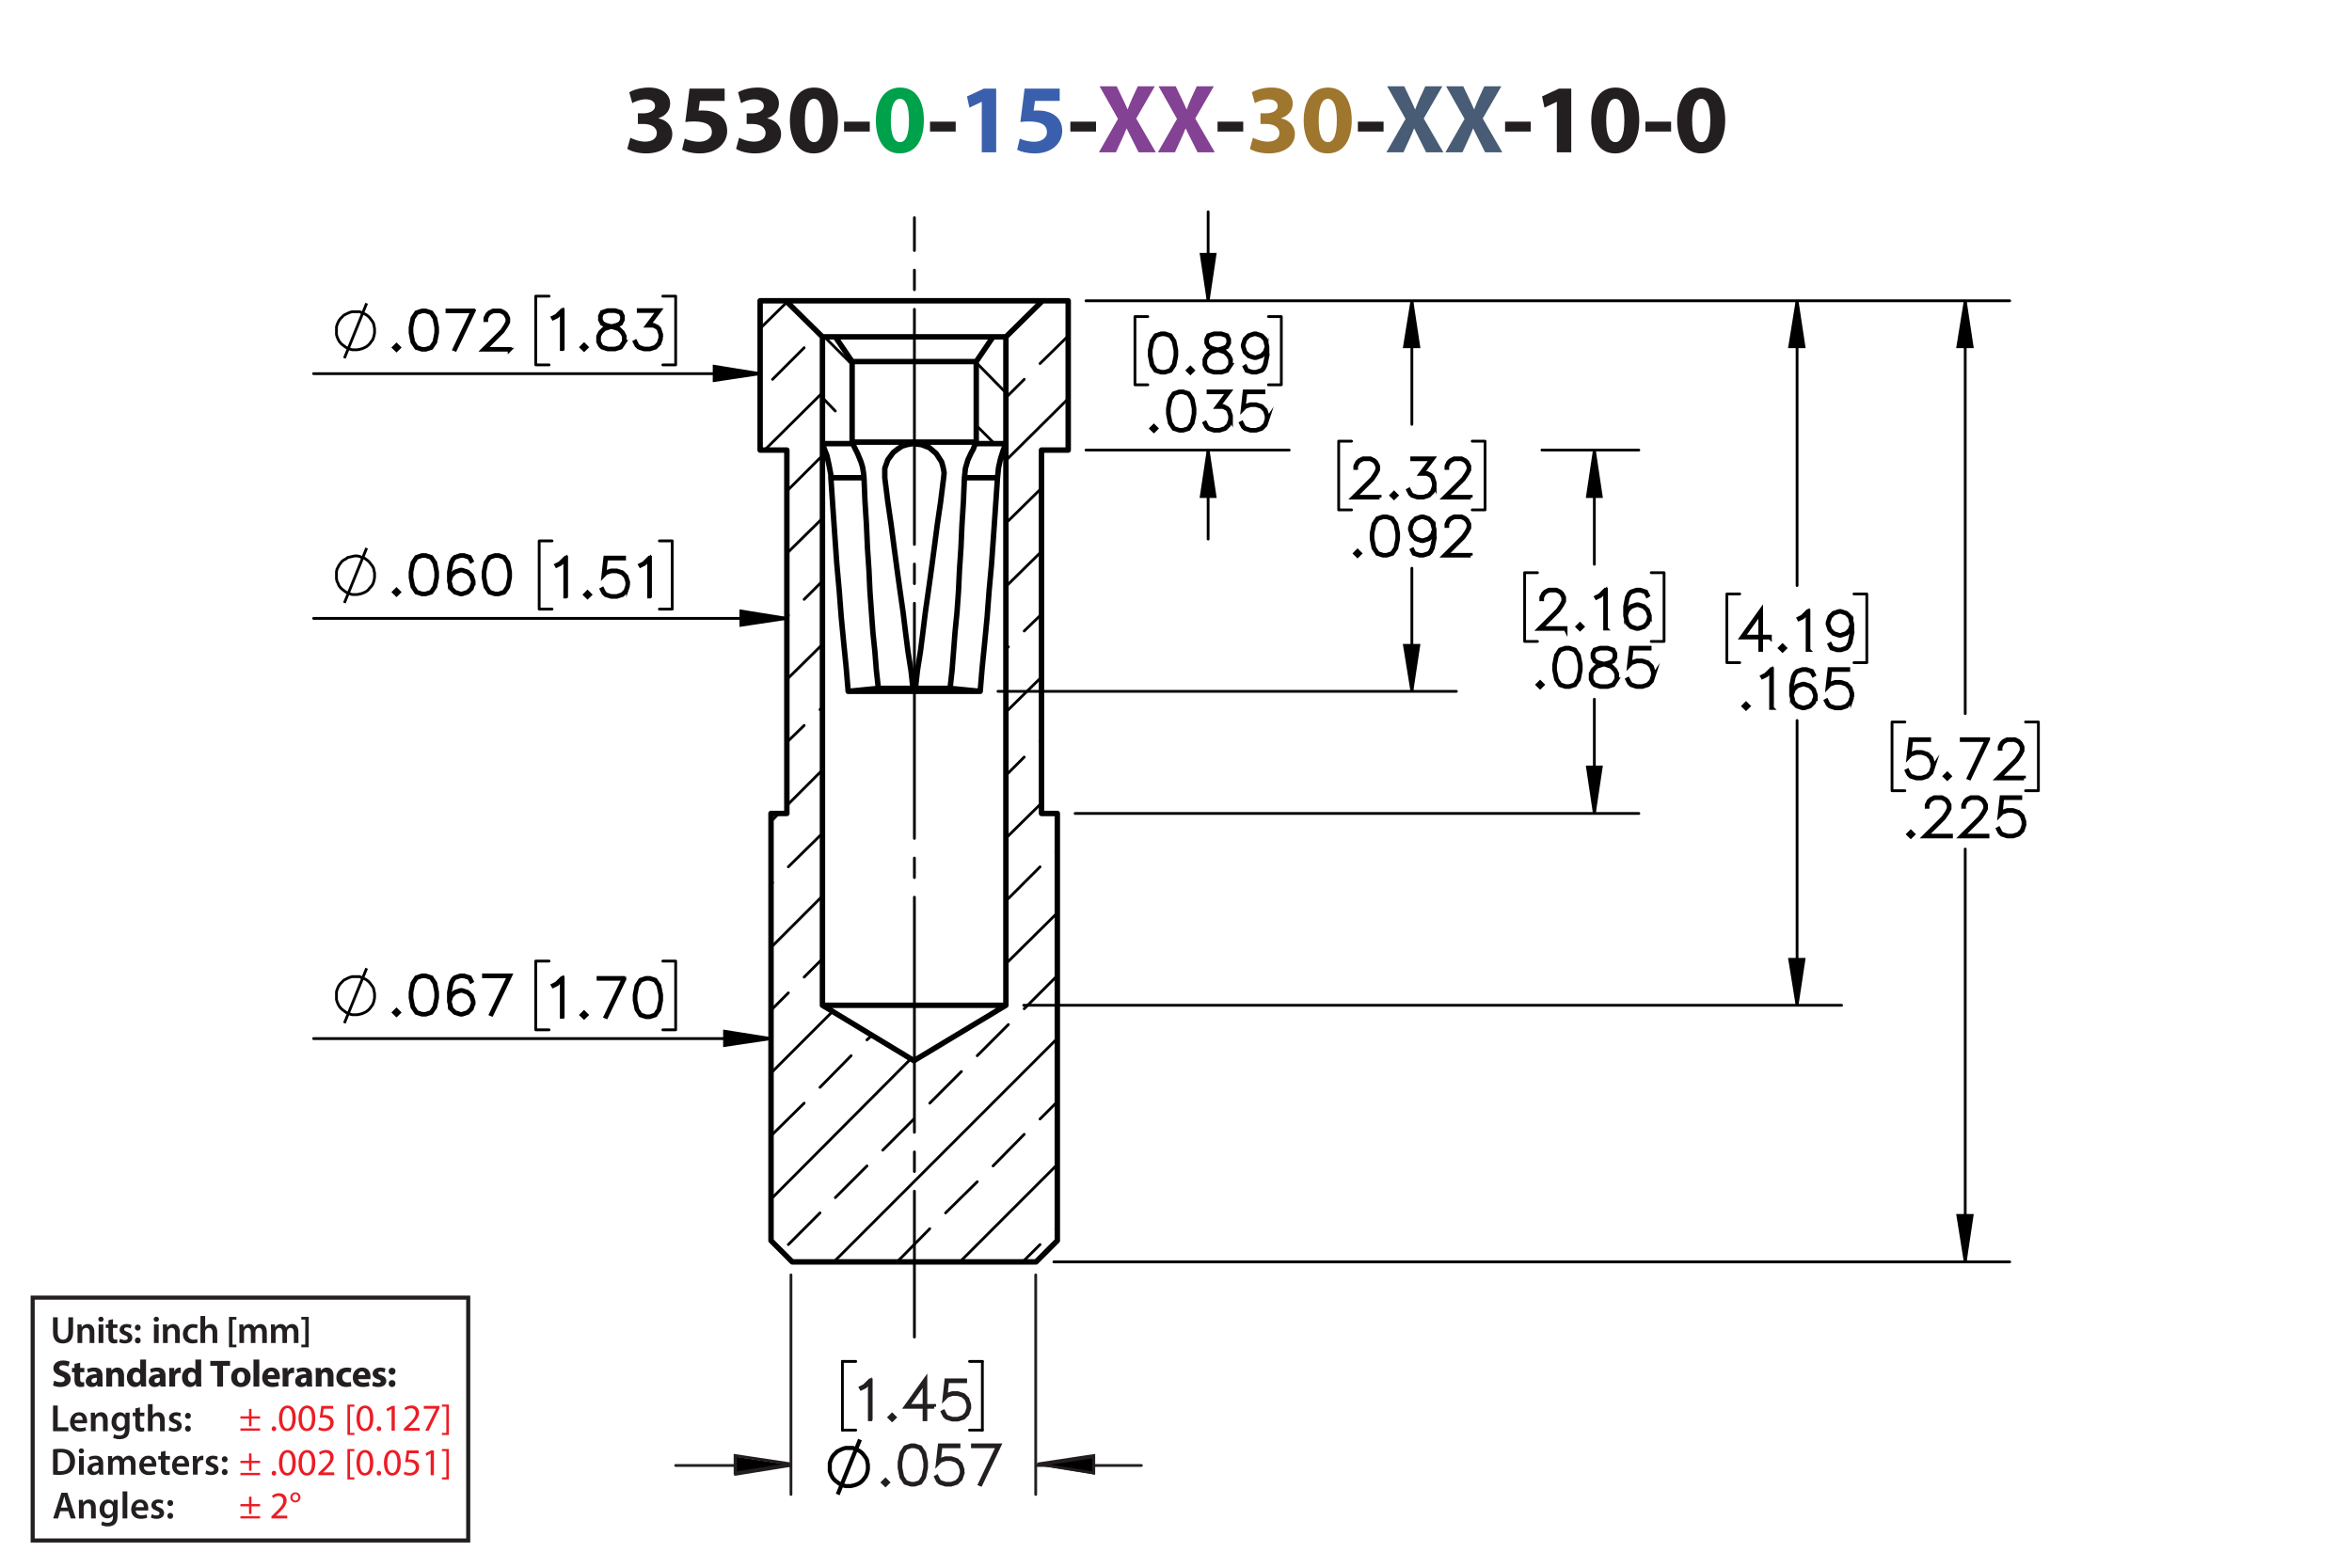 <?xml version="1.0" encoding="UTF-8"?><svg id="Layer_1" xmlns="http://www.w3.org/2000/svg" viewBox="0 0 432 288"><defs><style>.cls-1,.cls-2,.cls-3,.cls-4,.cls-5,.cls-6{stroke-miterlimit:10;}.cls-1,.cls-2,.cls-4,.cls-7,.cls-8{stroke:#231f20;}.cls-1,.cls-5{stroke-width:.7px;}.cls-9{fill:#834293;}.cls-10{fill:#9e762d;}.cls-2,.cls-4,.cls-7{stroke-width:.51px;}.cls-3,.cls-11,.cls-4,.cls-12,.cls-6,.cls-7,.cls-13,.cls-8{fill:none;}.cls-3,.cls-11,.cls-5,.cls-12,.cls-6,.cls-13{stroke:#000;}.cls-3,.cls-8{stroke-width:.75px;}.cls-11,.cls-12,.cls-7,.cls-13{stroke-linecap:round;stroke-linejoin:round;}.cls-12{stroke-dasharray:0 0 0 0 43.2 3.6 3.6 3.6;stroke-dashoffset:16.394px;}.cls-12,.cls-6,.cls-13{stroke-width:.51px;}.cls-14{fill:#485c75;}.cls-15{fill:#00a14b;}.cls-16{fill:#ed1c24;}.cls-17{fill:#231f20;}.cls-18{fill:#3a60ad;}</style></defs><path class="cls-17" d="m115.777,25.301c.486.252,1.603.72,2.719.72,1.423,0,2.143-.685,2.143-1.567,0-1.152-1.152-1.674-2.359-1.674h-1.116v-1.962h1.062c.918-.018,2.089-.36,2.089-1.351,0-.702-.576-1.224-1.728-1.224-.955,0-1.962.414-2.449.702l-.558-1.981c.702-.45,2.106-.882,3.619-.882,2.502,0,3.889,1.315,3.889,2.917,0,1.243-.702,2.215-2.143,2.719v.036c1.404.252,2.539,1.315,2.539,2.845,0,2.07-1.819,3.583-4.79,3.583-1.512,0-2.791-.397-3.475-.829l.558-2.052Z"/><path class="cls-17" d="m133.096,18.531h-4.538l-.252,1.8c.252-.036.468-.036.756-.036,1.116,0,2.251.252,3.079.847.882.594,1.422,1.566,1.422,2.935,0,2.179-1.873,4.106-5.023,4.106-1.422,0-2.611-.324-3.259-.666l.486-2.052c.522.252,1.585.576,2.647.576,1.134,0,2.341-.54,2.341-1.783,0-1.206-.955-1.945-3.295-1.945-.648,0-1.099.036-1.585.108l.774-6.14h6.446v2.251Z"/><path class="cls-17" d="m135.757,25.301c.486.252,1.603.72,2.719.72,1.423,0,2.143-.685,2.143-1.567,0-1.152-1.152-1.674-2.359-1.674h-1.116v-1.962h1.062c.918-.018,2.089-.36,2.089-1.351,0-.702-.576-1.224-1.728-1.224-.955,0-1.962.414-2.449.702l-.558-1.981c.702-.45,2.106-.882,3.619-.882,2.502,0,3.889,1.315,3.889,2.917,0,1.243-.702,2.215-2.143,2.719v.036c1.404.252,2.539,1.315,2.539,2.845,0,2.07-1.819,3.583-4.79,3.583-1.512,0-2.791-.397-3.475-.829l.558-2.052Z"/><path class="cls-17" d="m153.904,22.078c0,3.619-1.458,6.104-4.447,6.104-3.025,0-4.357-2.719-4.375-6.032,0-3.385,1.44-6.067,4.465-6.067,3.133,0,4.357,2.791,4.357,5.996Zm-6.068.072c-.018,2.683.63,3.961,1.692,3.961s1.639-1.333,1.639-3.997c0-2.593-.558-3.961-1.657-3.961-1.008,0-1.692,1.278-1.674,3.997Z"/><path class="cls-17" d="m159.752,22.348v1.818h-4.717v-1.818h4.717Z"/><path class="cls-15" d="m169.69,22.078c0,3.619-1.458,6.104-4.447,6.104-3.025,0-4.357-2.719-4.375-6.032,0-3.385,1.44-6.067,4.465-6.067,3.133,0,4.357,2.791,4.357,5.996Zm-6.068.072c-.018,2.683.63,3.961,1.692,3.961s1.639-1.333,1.639-3.997c0-2.593-.558-3.961-1.657-3.961-1.008,0-1.692,1.278-1.674,3.997Z"/><path class="cls-17" d="m175.538,22.348v1.818h-4.718v-1.818h4.718Z"/><path class="cls-18" d="m180.325,18.711h-.036l-2.233,1.062-.45-2.053,3.097-1.44h2.269v11.704h-2.647v-9.273Z"/><path class="cls-18" d="m194.637,18.531h-4.538l-.252,1.8c.252-.036.468-.036.756-.036,1.116,0,2.251.252,3.079.847.882.594,1.422,1.566,1.422,2.935,0,2.179-1.873,4.106-5.023,4.106-1.422,0-2.611-.324-3.259-.666l.486-2.052c.522.252,1.585.576,2.647.576,1.134,0,2.341-.54,2.341-1.783,0-1.206-.955-1.945-3.295-1.945-.648,0-1.099.036-1.585.108l.774-6.14h6.446v2.251Z"/><path class="cls-17" d="m201.314,22.348v1.818h-4.718v-1.818h4.718Z"/><path class="cls-9" d="m209.126,27.984l-1.098-2.197c-.45-.846-.738-1.476-1.081-2.179h-.036c-.252.703-.558,1.333-.936,2.179l-1.008,2.197h-3.133l3.511-6.14-3.385-5.996h3.151l1.062,2.215c.36.738.63,1.333.918,2.017h.036c.288-.774.522-1.315.829-2.017l1.026-2.215h3.133l-3.421,5.924,3.601,6.212h-3.169Z"/><path class="cls-9" d="m219.962,27.984l-1.098-2.197c-.45-.846-.738-1.476-1.081-2.179h-.035c-.253.703-.559,1.333-.937,2.179l-1.008,2.197h-3.133l3.511-6.14-3.385-5.996h3.151l1.063,2.215c.359.738.63,1.333.918,2.017h.036c.288-.774.522-1.315.828-2.017l1.026-2.215h3.133l-3.421,5.924,3.601,6.212h-3.169Z"/><path class="cls-17" d="m228.35,22.348v1.818h-4.718v-1.818h4.718Z"/><path class="cls-10" d="m230.13,25.301c.486.252,1.603.72,2.719.72,1.423,0,2.144-.685,2.144-1.567,0-1.152-1.152-1.674-2.359-1.674h-1.116v-1.962h1.062c.918-.018,2.089-.36,2.089-1.351,0-.702-.576-1.224-1.728-1.224-.955,0-1.963.414-2.449.702l-.558-1.981c.702-.45,2.106-.882,3.619-.882,2.502,0,3.889,1.315,3.889,2.917,0,1.243-.702,2.215-2.143,2.719v.036c1.404.252,2.539,1.315,2.539,2.845,0,2.07-1.819,3.583-4.79,3.583-1.512,0-2.791-.397-3.475-.829l.558-2.052Z"/><path class="cls-10" d="m248.276,22.078c0,3.619-1.458,6.104-4.447,6.104-3.024,0-4.357-2.719-4.375-6.032,0-3.385,1.44-6.067,4.465-6.067,3.133,0,4.357,2.791,4.357,5.996Zm-6.067.072c-.019,2.683.63,3.961,1.692,3.961s1.639-1.333,1.639-3.997c0-2.593-.559-3.961-1.657-3.961-1.008,0-1.692,1.278-1.674,3.997Z"/><path class="cls-17" d="m254.125,22.348v1.818h-4.717v-1.818h4.717Z"/><path class="cls-14" d="m261.938,27.984l-1.098-2.197c-.45-.846-.738-1.476-1.081-2.179h-.035c-.253.703-.559,1.333-.936,2.179l-1.009,2.197h-3.133l3.512-6.14-3.386-5.996h3.151l1.062,2.215c.359.738.63,1.333.918,2.017h.036c.288-.774.522-1.315.828-2.017l1.026-2.215h3.133l-3.421,5.924,3.601,6.212h-3.169Z"/><path class="cls-14" d="m272.773,27.984l-1.098-2.197c-.45-.846-.738-1.476-1.081-2.179h-.035c-.253.703-.559,1.333-.936,2.179l-1.009,2.197h-3.133l3.512-6.14-3.386-5.996h3.151l1.062,2.215c.359.738.63,1.333.918,2.017h.036c.288-.774.522-1.315.828-2.017l1.026-2.215h3.133l-3.421,5.924,3.601,6.212h-3.169Z"/><path class="cls-17" d="m281.161,22.348v1.818h-4.718v-1.818h4.718Z"/><path class="cls-17" d="m285.948,18.711h-.035l-2.233,1.062-.45-2.053,3.098-1.44h2.269v11.704h-2.647v-9.273Z"/><path class="cls-17" d="m301.088,22.078c0,3.619-1.458,6.104-4.447,6.104-3.024,0-4.357-2.719-4.375-6.032,0-3.385,1.44-6.067,4.465-6.067,3.133,0,4.357,2.791,4.357,5.996Zm-6.067.072c-.019,2.683.63,3.961,1.692,3.961s1.639-1.333,1.639-3.997c0-2.593-.559-3.961-1.657-3.961-1.008,0-1.692,1.278-1.674,3.997Z"/><path class="cls-17" d="m306.937,22.348v1.818h-4.717v-1.818h4.717Z"/><path class="cls-17" d="m316.873,22.078c0,3.619-1.458,6.104-4.447,6.104-3.024,0-4.356-2.719-4.375-6.032,0-3.385,1.44-6.067,4.465-6.067,3.134,0,4.357,2.791,4.357,5.996Zm-6.067.072c-.019,2.683.63,3.961,1.692,3.961s1.639-1.333,1.639-3.997c0-2.593-.559-3.961-1.656-3.961-1.009,0-1.693,1.278-1.675,3.997Z"/><path class="cls-5" d="m103.347,64.122h-.155v-6.88l-.884.896-.686.333-.075-.131.663-.338,1.03-1.018h.108v7.138Z"/><path class="cls-5" d="m107.724,63.784l-.442.432-.442-.432.442-.44.442.44Zm-.211,0l-.231-.23-.231.23.231.23.231-.23Z"/><path class="cls-5" d="m114.738,62.794l-.701,1.055-1.048.337h-1.368l-1.039-.337-.367-.356-.348-.699v-1.046l.348-.704.7-.69,1.072-.356-.724-.173-.705-.356-.352-.709v-.713l.352-.717,1.062-.347h1.368l1.058.347.357.717v.713l-.357.709-.706.356-.719.173.038.009,1.03.347.705.69.343.704v1.046Zm-.15-.038v-.971l-.329-.643-.644-.657-.992-.324-.319-.089-.315.089-.992.324-.649.657-.324.643v.971l.324.643.31.319.982.324h1.326l.973-.324.649-.961Zm-.338-4.034v-.638l-.32-.624-.964-.324h-1.326l-.964.324-.319.624v.638l.319.633.644.315.983.253.982-.253.644-.315.32-.633Z"/><path class="cls-5" d="m121.442,62.114l-.343,1.037-.705.699-1.039.337h-1.029l-1.039-.337-.367-.356-.338-.68.136-.075.334.662.31.319.982.324h.992l.982-.324.644-.647.329-.98v-.652l-.329-.981-.32-.305-.644-.328h-1.147l2.022-2.688h-3.549v-.155h3.859l-2.022,2.688h.875l.705.347.357.366.343,1.036v.694Z"/><path class="cls-6" d="m63.257,65.804l4.087-10.082m1.453,4.995v-.363l-.091-.454-.091-.454-.182-.363-.273-.363-.273-.363-.273-.273-.363-.273-.363-.182-.454-.182-.363-.182h-1.362l-.363.091-.454.182-.363.182-.363.182-.363.363-.273.273-.273.363-.182.363-.182.454-.091.363v1.362l.091.363.182.454.182.363.273.363.273.273.363.273.363.273.363.182.454.182.363.091h.908l.454-.091.363-.091.454-.182.363-.182.363-.273.273-.273.273-.363.273-.363.182-.454.091-.363.091-.454v-.454"/><path class="cls-5" d="m73.27,63.843l-.442.432-.442-.432.442-.44.442.44Zm-.211,0l-.231-.23-.23.23.23.23.231-.23Z"/><path class="cls-5" d="m80.283,61.166l-.334,1.698-.705,1.046-1.048.337h-.696l-1.048-.337-.7-1.046-.338-1.698v-1.032l.338-1.698.7-1.046,1.048-.347h.696l1.048.347.705,1.046.334,1.698v1.032Zm-.15-.023v-.985l-.338-1.665-.644-.971-.973-.324h-.653l-.973.324-.649.971-.334,1.665v.985l.334,1.665.649.971.973.324h.653l.973-.324.644-.971.338-1.665Z"/><path class="cls-5" d="m87.038,57.043l-3.431,7.157-.132-.051,3.309-6.951h-4.592v-.155h4.846Z"/><path class="cls-5" d="m93.613,64.247h-4.898l3.492-3.475.663-.999.329-.657v-.633l-.329-.643-.315-.319-.649-.324h-1.307l-.644.324-.32.319-.329.643v.319h-.15v-.356l.343-.704.357-.352.705-.347h1.387l.7.347.357.352.348.704v.713l-.348.69-.682,1.018-3.248,3.236h4.536v.145Z"/><path class="cls-5" d="m103.981,109.582h-.155v-6.88l-.884.896-.686.333-.075-.131.663-.338,1.03-1.018h.108v7.138Z"/><path class="cls-5" d="m108.359,109.245l-.442.432-.442-.432.442-.44.442.44Zm-.212,0l-.23-.23-.231.23.231.23.23-.23Z"/><path class="cls-5" d="m115.374,107.575l-.343,1.037-.705.699-1.039.337h-1.03l-1.039-.337-.367-.356-.338-.68.136-.075.334.662.31.319.982.324h.992l.983-.324.644-.647.329-.98v-.652l-.329-.981-.644-.643-.983-.328h-.992l-.982.328-.47.483.362-3.316h3.442v.155h-3.306l-.306,2.734.203-.192,1.039-.342h1.03l1.039.342.705.704.343,1.036v.694Z"/><path class="cls-5" d="m119.385,109.582h-.155v-6.88l-.884.896-.686.333-.075-.131.663-.338,1.03-1.018h.108v7.138Z"/><path class="cls-6" d="m63.257,110.763l4.087-10.082m1.453,4.995v-.454l-.091-.363-.091-.454-.182-.363-.273-.363-.273-.363-.273-.273-.363-.273-.363-.273-.454-.091-.363-.182-.454-.091h-.454l-.454.091-.363.091-.454.091-.363.273-.363.182-.363.273-.273.363-.273.363-.182.363-.182.363-.091.454v1.272l.091.454.182.363.182.454.273.363.273.273.363.273.363.273.363.182.454.182.363.091h.908l.454-.091.363-.091.454-.182.363-.182.363-.273.273-.363.273-.273.273-.363.182-.454.091-.363.091-.454v-.454"/><path class="cls-5" d="m73.27,108.78l-.442.432-.442-.432.442-.44.442.44Zm-.211,0l-.231-.23-.23.23.23.23.231-.23Z"/><path class="cls-5" d="m80.283,106.102l-.334,1.698-.705,1.046-1.048.337h-.696l-1.048-.337-.7-1.046-.338-1.698v-1.032l.338-1.698.7-1.046,1.048-.347h.696l1.048.347.705,1.046.334,1.698v1.032Zm-.15-.023v-.985l-.338-1.665-.644-.971-.973-.324h-.653l-.973.324-.649.971-.334,1.665v.985l.334,1.665.649.971.973.324h.653l.973-.324.644-.971.338-1.665Z"/><path class="cls-5" d="m86.986,107.11l-.343,1.037-.705.699-1.039.337h-.357l-1.039-.337-.705-.699-.343-1.375v-1.702l.334-1.698.348-.694.367-.352,1.039-.347h.696l1.058.347.348.699-.136.08-.329-.647-.963-.324h-.653l-.982.324-.306.319-.329.652-.338,1.665v1.201l.193-.577.705-.704,1.039-.347h.357l1.039.347.705.704.343,1.037v.356Zm-.15-.023v-.315l-.329-.98-.644-.643-.982-.328h-.319l-.982.328-.644.643-.329.971.329,1.304.644.647.982.324h.319l.982-.324.644-.647.329-.98Z"/><path class="cls-5" d="m93.689,106.102l-.334,1.698-.705,1.046-1.048.337h-.696l-1.048-.337-.7-1.046-.338-1.698v-1.032l.338-1.698.7-1.046,1.048-.347h.696l1.048.347.705,1.046.334,1.698v1.032Zm-.15-.023v-.985l-.338-1.665-.644-.971-.973-.324h-.653l-.973.324-.649.971-.334,1.665v.985l.334,1.665.649.971.973.324h.653l.973-.324.644-.971.338-1.665Z"/><path class="cls-5" d="m103.343,186.795h-.155v-6.88l-.884.895-.686.333-.075-.132.663-.337,1.03-1.019h.108v7.139Z"/><path class="cls-5" d="m107.72,186.457l-.442.432-.442-.432.442-.44.442.44Zm-.211,0l-.231-.23-.231.23.231.231.231-.231Z"/><path class="cls-5" d="m114.786,179.656l-3.432,7.157-.131-.052,3.31-6.95h-4.593v-.155h4.847Z"/><path class="cls-5" d="m121.438,183.779l-.334,1.697-.705,1.046-1.048.338h-.696l-1.048-.338-.7-1.046-.339-1.697v-1.032l.339-1.697.7-1.046,1.048-.348h.696l1.048.348.705,1.046.334,1.697v1.032Zm-.15-.023v-.985l-.338-1.665-.644-.971-.973-.323h-.654l-.973.323-.648.971-.334,1.665v.985l.334,1.665.648.971.973.323h.654l.973-.323.644-.971.338-1.665Z"/><path class="cls-6" d="m63.257,187.96l4.087-10.082m1.453,4.995v-.363l-.091-.454-.091-.454-.182-.363-.273-.363-.273-.363-.273-.273-.363-.273-.363-.182-.454-.182-.363-.182h-1.362l-.363.091-.454.182-.363.182-.363.182-.363.363-.273.273-.273.363-.182.363-.182.454-.091.363v1.362l.091.363.182.454.182.363.273.363.273.273.363.273.363.273.363.182.454.182.363.091h.908l.454-.091.363-.091.454-.182.363-.182.363-.273.273-.273.273-.363.273-.363.182-.454.091-.363.091-.454v-.454"/><path class="cls-5" d="m73.27,185.998l-.442.432-.442-.432.442-.44.442.44Zm-.211,0l-.231-.23-.23.23.23.231.231-.231Z"/><path class="cls-5" d="m80.283,183.32l-.334,1.697-.705,1.046-1.048.338h-.696l-1.048-.338-.7-1.046-.338-1.697v-1.032l.338-1.697.7-1.046,1.048-.348h.696l1.048.348.705,1.046.334,1.697v1.032Zm-.15-.023v-.985l-.338-1.665-.644-.971-.973-.323h-.653l-.973.323-.649.971-.334,1.665v.985l.334,1.665.649.971.973.323h.653l.973-.323.644-.971.338-1.665Z"/><path class="cls-5" d="m86.986,184.328l-.343,1.037-.705.698-1.039.338h-.357l-1.039-.338-.705-.698-.343-1.374v-1.703l.334-1.697.348-.694.367-.352,1.039-.348h.696l1.058.348.348.698-.136.08-.329-.647-.963-.323h-.653l-.982.323-.306.319-.329.651-.338,1.665v1.201l.193-.577.705-.703,1.039-.348h.357l1.039.348.705.703.343,1.036v.356Zm-.15-.023v-.314l-.329-.981-.644-.643-.982-.328h-.319l-.982.328-.644.643-.329.971.329,1.304.644.647.982.323h.319l.982-.323.644-.647.329-.981Z"/><path class="cls-5" d="m93.74,179.197l-3.431,7.157-.132-.052,3.309-6.95h-4.592v-.155h4.846Z"/><path class="cls-5" d="m216.054,65.371l-.334,1.698-.705,1.046-1.048.337h-.696l-1.048-.337-.7-1.046-.338-1.698v-1.032l.338-1.698.7-1.046,1.048-.347h.696l1.048.347.705,1.046.334,1.698v1.032Zm-.15-.023v-.985l-.338-1.665-.644-.971-.973-.324h-.653l-.973.324-.649.971-.334,1.665v.985l.334,1.665.649.971.973.324h.653l.973-.324.644-.971.338-1.665Z"/><path class="cls-5" d="m219.08,68.048l-.441.432-.441-.432.441-.44.441.44Zm-.211,0l-.231-.23-.231.23.231.23.231-.23Z"/><path class="cls-5" d="m226.094,67.059l-.7,1.055-1.049.337h-1.367l-1.039-.337-.366-.356-.348-.699v-1.046l.348-.704.7-.69,1.071-.356-.724-.173-.705-.356-.352-.709v-.713l.352-.717,1.062-.347h1.367l1.058.347.357.717v.713l-.357.709-.705.356-.719.173.037.009,1.03.347.705.69.343.704v1.046Zm-.15-.038v-.971l-.329-.643-.644-.657-.992-.324-.319-.089-.315.089-.991.324-.649.657-.324.643v.971l.324.643.31.319.982.324h1.325l.974-.324.648-.961Zm-.339-4.034v-.638l-.319-.624-.964-.324h-1.325l-.964.324-.319.624v.638l.319.633.644.315.982.253.982-.253.644-.315.319-.633Z"/><path class="cls-5" d="m232.796,65.371l-.334,1.698-.348.69-.366.356-1.039.337h-.695l-1.058-.337-.349-.699.137-.08.329.647.964.324h.653l.982-.324.305-.319.329-.652.339-1.665v-1.201l-.192.577-.705.704-1.039.347h-.357l-1.039-.347-.705-.704-.343-1.036v-.356l.343-1.037.705-.699,1.039-.347h.357l1.039.347.705.699.343,1.374v1.703Zm-.15-1.693l-.329-1.304-.644-.647-.982-.324h-.32l-.982.324-.644.647-.329.976v.319l.329.981.644.643.982.328h.32l.982-.328.644-.643.329-.971Z"/><path class="cls-5" d="m212.378,78.712l-.442.432-.442-.432.442-.44.442.44Zm-.211,0l-.231-.23-.23.23.23.23.231-.23Z"/><path class="cls-5" d="m219.391,76.035l-.334,1.698-.705,1.046-1.048.337h-.696l-1.048-.337-.7-1.046-.338-1.698v-1.032l.338-1.698.7-1.046,1.048-.347h.696l1.048.347.705,1.046.334,1.698v1.032Zm-.15-.023v-.985l-.339-1.665-.644-.971-.973-.324h-.654l-.973.324-.649.971-.334,1.665v.985l.334,1.665.649.971.973.324h.654l.973-.324.644-.971.339-1.665Z"/><path class="cls-5" d="m226.094,77.043l-.343,1.037-.705.699-1.039.337h-1.029l-1.039-.337-.366-.356-.339-.68.137-.075.333.662.31.319.982.324h.992l.982-.324.644-.647.329-.98v-.652l-.329-.981-.319-.305-.644-.328h-1.147l2.021-2.688h-3.548v-.155h3.858l-2.021,2.688h.874l.705.347.357.366.343,1.036v.694Z"/><path class="cls-5" d="m232.796,77.043l-.343,1.037-.705.699-1.039.337h-1.029l-1.039-.337-.366-.356-.339-.68.137-.075.333.662.31.319.982.324h.992l.982-.324.644-.647.329-.98v-.652l-.329-.981-.644-.643-.982-.328h-.992l-.982.328-.47.483.361-3.316h3.441v.155h-3.305l-.306,2.734.202-.192,1.039-.342h1.029l1.039.342.705.704.343,1.036v.694Z"/><path class="cls-5" d="m253.389,91.412h-4.897l3.492-3.475.662-.999.329-.657v-.633l-.329-.643-.315-.319-.648-.324h-1.307l-.644.324-.319.319-.329.643v.319h-.15v-.356l.343-.704.357-.352.705-.347h1.387l.7.347.357.352.348.704v.713l-.348.69-.682,1.018-3.248,3.236h4.536v.145Z"/><path class="cls-5" d="m256.49,91.009l-.441.432-.442-.432.442-.44.441.44Zm-.212,0l-.23-.23-.231.23.231.23.23-.23Z"/><path class="cls-5" d="m263.504,89.339l-.343,1.037-.705.699-1.039.337h-1.029l-1.039-.337-.366-.356-.339-.68.137-.075.333.662.31.319.982.324h.992l.982-.324.644-.647.329-.98v-.652l-.329-.981-.319-.305-.644-.328h-1.147l2.021-2.688h-3.548v-.155h3.858l-2.021,2.688h.874l.705.347.357.366.343,1.036v.694Z"/><path class="cls-5" d="m270.131,91.412h-4.897l3.492-3.475.662-.999.329-.657v-.633l-.329-.643-.315-.319-.648-.324h-1.307l-.644.324-.319.319-.329.643v.319h-.15v-.356l.343-.704.357-.352.705-.347h1.387l.7.347.357.352.348.704v.713l-.348.69-.682,1.018-3.248,3.236h4.536v.145Z"/><path class="cls-5" d="m249.788,101.672l-.441.432-.442-.432.442-.44.441.44Zm-.212,0l-.23-.23-.231.23.231.23.23-.23Z"/><path class="cls-5" d="m256.801,98.994l-.334,1.698-.705,1.046-1.048.337h-.695l-1.049-.337-.7-1.046-.338-1.698v-1.032l.338-1.698.7-1.046,1.049-.347h.695l1.048.347.705,1.046.334,1.698v1.032Zm-.15-.023v-.985l-.339-1.665-.644-.971-.973-.324h-.653l-.974.324-.648.971-.334,1.665v.985l.334,1.665.648.971.974.324h.653l.973-.324.644-.971.339-1.665Z"/><path class="cls-5" d="m263.504,98.994l-.334,1.698-.348.69-.366.356-1.039.337h-.695l-1.058-.337-.349-.699.137-.08.329.647.964.324h.653l.982-.324.305-.319.329-.652.339-1.665v-1.201l-.192.577-.705.704-1.039.347h-.357l-1.039-.347-.705-.704-.343-1.036v-.356l.343-1.037.705-.699,1.039-.347h.357l1.039.347.705.699.343,1.374v1.703Zm-.15-1.693l-.329-1.304-.644-.647-.982-.324h-.32l-.982.324-.644.647-.329.976v.319l.329.981.644.643.982.328h.32l.982-.328.644-.643.329-.971Z"/><path class="cls-5" d="m270.131,102.075h-4.897l3.492-3.475.662-.999.329-.657v-.633l-.329-.643-.315-.319-.648-.324h-1.307l-.644.324-.319.319-.329.643v.319h-.15v-.356l.343-.704.357-.352.705-.347h1.387l.7.347.357.352.348.704v.713l-.348.69-.682,1.018-3.248,3.236h4.536v.145Z"/><path class="cls-5" d="m325.081,117.115h-1.607v2.279h-.155v-2.279h-3.445l3.601-5.023v4.868h1.607v.155Zm-1.763-.155v-4.385l-3.14,4.385h3.14Z"/><path class="cls-5" d="m327.846,119.056l-.441.432-.442-.432.442-.44.441.44Zm-.211,0l-.231-.23-.231.23.231.23.231-.23Z"/><path class="cls-5" d="m332.166,119.394h-.155v-6.88l-.884.896-.686.333-.075-.131.663-.338,1.029-1.018h.108v7.138Z"/><path class="cls-5" d="m340.219,116.378l-.334,1.698-.348.69-.367.356-1.038.337h-.696l-1.058-.337-.348-.699.136-.08.329.647.964.324h.653l.982-.324.306-.319.329-.652.339-1.665v-1.201l-.192.577-.706.704-1.038.347h-.357l-1.039-.347-.705-.704-.344-1.036v-.356l.344-1.037.705-.699,1.039-.347h.357l1.038.347.706.699.343,1.374v1.703Zm-.15-1.693l-.329-1.304-.644-.647-.982-.324h-.319l-.982.324-.644.647-.329.976v.319l.329.981.644.643.982.328h.319l.982-.328.644-.643.329-.971Z"/><path class="cls-5" d="m321.142,129.719l-.441.432-.442-.432.442-.44.441.44Zm-.211,0l-.231-.23-.231.23.231.23.231-.23Z"/><path class="cls-5" d="m325.463,130.057h-.155v-6.88l-.884.896-.686.333-.075-.131.663-.338,1.029-1.018h.108v7.138Z"/><path class="cls-5" d="m333.516,128.049l-.343,1.037-.706.699-1.038.337h-.357l-1.039-.337-.705-.699-.344-1.375v-1.702l.334-1.698.348-.694.367-.352,1.039-.347h.695l1.058.347.349.699-.137.08-.329-.647-.964-.324h-.653l-.982.324-.306.319-.329.652-.339,1.665v1.201l.193-.577.705-.704,1.039-.347h.357l1.038.347.706.704.343,1.037v.356Zm-.15-.023v-.315l-.329-.98-.644-.643-.982-.328h-.319l-.982.328-.644.643-.329.971.329,1.304.644.647.982.324h.319l.982-.324.644-.647.329-.98Z"/><path class="cls-5" d="m340.219,128.049l-.343,1.037-.706.699-1.038.337h-1.03l-1.039-.337-.366-.356-.339-.68.137-.075.334.662.31.319.983.324h.991l.982-.324.644-.647.329-.98v-.652l-.329-.981-.644-.643-.982-.328h-.991l-.983.328-.47.483.362-3.316h3.441v.155h-3.306l-.306,2.734.202-.192,1.039-.342h1.03l1.038.342.706.704.343,1.036v.694Z"/><path class="cls-5" d="m355.079,140.929l-.343,1.037-.705.699-1.039.337h-1.029l-1.039-.337-.366-.356-.339-.68.137-.075.333.662.31.319.982.324h.992l.982-.324.644-.647.329-.98v-.652l-.329-.981-.644-.643-.982-.328h-.992l-.982.328-.47.483.361-3.316h3.441v.155h-3.305l-.306,2.734.202-.192,1.039-.342h1.029l1.039.342.705.704.343,1.036v.694Z"/><path class="cls-5" d="m358.106,142.598l-.441.432-.442-.432.442-.44.441.44Zm-.212,0l-.23-.23-.231.23.231.23.23-.23Z"/><path class="cls-5" d="m365.171,135.798l-3.432,7.157-.131-.051,3.309-6.951h-4.592v-.155h4.846Z"/><path class="cls-5" d="m371.746,143.001h-4.897l3.492-3.475.662-.999.329-.657v-.633l-.329-.643-.315-.319-.648-.324h-1.307l-.644.324-.319.319-.329.643v.319h-.15v-.356l.343-.704.357-.352.705-.347h1.387l.7.347.357.352.348.704v.713l-.348.69-.682,1.018-3.248,3.236h4.536v.145Z"/><path class="cls-5" d="m351.403,153.261l-.441.432-.442-.432.442-.44.441.44Zm-.212,0l-.23-.23-.231.23.231.231.23-.231Z"/><path class="cls-5" d="m358.341,153.664h-4.897l3.492-3.476.662-.998.329-.657v-.633l-.329-.643-.315-.319-.648-.323h-1.307l-.644.323-.319.319-.329.643v.318h-.15v-.356l.343-.703.357-.352.705-.348h1.387l.7.348.357.352.348.703v.713l-.348.69-.682,1.019-3.248,3.235h4.536v.145Z"/><path class="cls-5" d="m365.044,153.664h-4.897l3.492-3.476.662-.998.329-.657v-.633l-.329-.643-.315-.319-.648-.323h-1.307l-.644.323-.319.319-.329.643v.318h-.15v-.356l.343-.703.357-.352.705-.348h1.387l.7.348.357.352.348.703v.713l-.348.69-.682,1.019-3.248,3.235h4.536v.145Z"/><path class="cls-5" d="m371.821,151.591l-.343,1.037-.705.698-1.039.338h-1.029l-1.039-.338-.366-.356-.339-.68.137-.075.333.661.31.319.982.323h.992l.982-.323.644-.647.329-.981v-.651l-.329-.981-.644-.643-.982-.328h-.992l-.982.328-.47.483.361-3.316h3.441v.155h-3.305l-.306,2.734.202-.192,1.039-.343h1.029l1.039.343.705.703.343,1.037v.693Z"/><path class="cls-5" d="m287.551,115.535h-4.898l3.493-3.475.662-.999.329-.657v-.633l-.329-.643-.315-.319-.649-.324h-1.307l-.644.324-.32.319-.329.643v.319h-.15v-.356l.344-.704.357-.352.705-.347h1.387l.7.347.357.352.348.704v.713l-.348.69-.682,1.018-3.249,3.236h4.537v.145Z"/><path class="cls-5" d="m290.653,115.131l-.441.432-.442-.432.442-.44.441.44Zm-.211,0l-.231-.23-.231.23.231.23.231-.23Z"/><path class="cls-5" d="m294.974,115.469h-.155v-6.88l-.884.896-.686.333-.075-.131.663-.338,1.029-1.018h.108v7.138Z"/><path class="cls-5" d="m303.026,113.462l-.343,1.037-.706.699-1.038.337h-.357l-1.039-.337-.705-.699-.344-1.375v-1.702l.334-1.698.348-.694.367-.352,1.039-.347h.695l1.058.347.349.699-.137.08-.329-.647-.964-.324h-.653l-.982.324-.306.319-.329.652-.339,1.665v1.201l.193-.577.705-.704,1.039-.347h.357l1.038.347.706.704.343,1.037v.356Zm-.15-.023v-.315l-.329-.98-.644-.643-.982-.328h-.319l-.982.328-.644.643-.329.971.329,1.304.644.647.982.324h.319l.982-.324.644-.647.329-.98Z"/><path class="cls-5" d="m283.321,125.793l-.441.432-.442-.432.442-.44.441.44Zm-.212,0l-.23-.23-.231.23.231.23.23-.23Z"/><path class="cls-5" d="m290.334,123.116l-.334,1.698-.705,1.046-1.048.337h-.695l-1.049-.337-.7-1.046-.338-1.698v-1.032l.338-1.698.7-1.046,1.049-.347h.695l1.048.347.705,1.046.334,1.698v1.032Zm-.15-.023v-.985l-.339-1.665-.644-.971-.973-.324h-.653l-.974.324-.648.971-.334,1.665v.985l.334,1.665.648.971.974.324h.653l.973-.324.644-.971.339-1.665Z"/><path class="cls-5" d="m297.037,124.804l-.7,1.055-1.049.337h-1.367l-1.039-.337-.366-.356-.348-.699v-1.046l.348-.704.7-.69,1.071-.356-.724-.173-.705-.356-.352-.709v-.713l.352-.717,1.062-.347h1.367l1.058.347.357.717v.713l-.357.709-.705.356-.719.173.037.009,1.03.347.705.69.343.704v1.046Zm-.15-.038v-.971l-.329-.643-.644-.657-.992-.324-.319-.089-.315.089-.991.324-.649.657-.324.643v.971l.324.643.31.319.982.324h1.325l.974-.324.648-.961Zm-.339-4.034v-.638l-.319-.624-.964-.324h-1.325l-.964.324-.319.624v.638l.319.633.644.315.982.253.982-.253.644-.315.319-.633Z"/><path class="cls-5" d="m303.739,124.124l-.343,1.037-.705.699-1.039.337h-1.029l-1.039-.337-.366-.356-.339-.68.137-.075.333.662.31.319.982.324h.992l.982-.324.644-.647.329-.98v-.652l-.329-.981-.644-.643-.982-.328h-.992l-.982.328-.47.483.361-3.316h3.441v.155h-3.305l-.306,2.734.202-.192,1.039-.342h1.029l1.039.342.705.704.343,1.036v.694Z"/><path class="cls-6" d="m292.839,149.441l-1.272-8.538h2.543l-1.272,8.538m0-66.757l1.272,8.538h-2.543l1.272-8.538m68.119,149.136l-1.362-8.538h2.634l-1.272,8.538m0-176.565l1.272,8.447h-2.634l1.362-8.447m-30.881,129.427l-1.362-8.447h2.634l-1.272,8.447m0-129.427l1.272,8.447h-2.634l1.362-8.447m-70.753,71.752l-1.362-8.447h2.634l-1.272,8.447m0-71.752l1.272,8.447h-2.634l1.362-8.447m-37.42,27.429l1.272,8.538h-2.543l1.272-8.538m0-27.429l-1.272-8.538h2.543l-1.272,8.538"/><path class="cls-6" d="m141.614,190.801l-8.538,1.272v-2.634l8.538,1.362m2.906-77.197l-8.447,1.272v-2.634l8.447,1.362m-4.905-44.959l-8.447,1.272v-2.634l8.447,1.362"/><line class="cls-12" x1="167.952" y1="245.628" x2="167.952" y2="39.987"/><path class="cls-13" d="m292.839,149.441v-20.981m0-45.776v20.981m-95.367,45.776h103.541m4.632-31.607h-2.361m2.361-12.625v12.625m-2.361-12.625h2.361m-25.613,12.625h2.361m-2.361-12.625v12.625m2.361-12.625h-2.361m80.926,126.611v-75.839m0-100.726v75.84m-167.392,100.726h175.566M199.47,55.255h169.662m5.268,90.008h-2.361m2.361-12.625v12.625m-2.361-12.625h2.361m-26.884,12.625h2.361m-2.361-12.625v12.625m2.361-12.625h-2.361m-17.439,52.043v-52.316m0-77.111v52.316m-142.051,77.111h150.226M199.47,55.255h138.782m4.632,66.484h-2.361m2.361-12.625v12.625m-2.361-12.625h2.361m-25.704,12.625h2.361m-2.361-12.625v12.625m2.361-12.625h-2.361m-57.856,17.893v-22.616m0-49.137v22.706m-76.021,49.046h84.195m-68.028-71.752h68.028m5.268,38.419h-2.361m2.361-12.625v12.625m-2.361-12.625h2.361m-26.884,12.625h2.361m-2.361-12.625v12.625m2.361-12.625h-2.361m-23.978,1.635v16.349m0-43.778v-16.349m-22.434,43.778h37.329m-37.329-27.429h30.608m5.268,15.44h-2.361m2.361-12.534v12.534m-2.361-12.534h2.361m-26.884,12.534h2.361m-2.361-12.534v12.534m2.361-12.534h-2.361m74.747,24.523h17.804"/><path class="cls-13" d="m141.614,190.801H57.6m66.503-1.613h-2.361m2.361-12.625v12.625m-2.361-12.625h2.361m-25.704,12.625h2.452m-2.452-12.625v12.625m2.452-12.625h-2.452m46.121-62.959H57.6m65.867-1.704h-2.361m2.361-12.534v12.534m-2.361-12.534h2.361m-24.432,12.534h2.361m-2.361-12.534v12.534m2.361-12.534h-2.361m40.581-30.721H57.6m66.503-1.613h-2.361m2.361-12.625v12.625m-2.361-12.625h2.361m-25.704,12.625h2.452m-2.452-12.625v12.625m2.452-12.625h-2.452"/><path d="m292.839,149.441l-1.272-8.538h2.543m-1.272-58.219l1.272,8.538h-2.543m69.391,140.598l-1.362-8.538h2.634m-1.272-168.028l1.272,8.447h-2.634m-29.518,120.98l-1.362-8.447h2.634m-1.272-120.98l1.272,8.447h-2.634m-69.391,63.306l-1.362-8.447h2.634m-1.272-63.306l1.272,8.447h-2.634m-36.058,18.983l1.272,8.538h-2.543m1.272-35.967l-1.272-8.538h2.543"/><path d="m141.614,190.801l-8.538,1.272v-2.634m11.444-75.834l-8.447,1.272v-2.634m3.542-43.596l-8.447,1.272v-2.634"/><path class="cls-13" d="m153.421,75.509l-2.361-2.452m5.449,5.449l-.182-.182m.182-11.353l-5.086-5.086m30.971,19.346l-3.088-3.088m5.449-5.995l-5.449-5.54m14.623,159.127l.273-.273m-6.358,6.358l3.179-3.179m0-23.07l3.179-3.179m-11.807,11.807l5.722-5.813m-14.441,14.441l5.813-5.722m-14.441,14.441l5.722-5.813m17.348-40.417l5.813-5.813m-14.441,14.441l5.722-5.722m-14.441,14.441l5.813-5.813m-14.441,14.441l5.722-5.722m-14.441,14.441l5.813-5.813m-14.441,14.441l5.813-5.813m8.628-31.789l.908-.817m-9.537,9.537l5.722-5.813m-14.441,14.441l5.813-5.722m46.23-46.23l.273-.273m-8.992,8.901l5.813-5.813m-43.324,20.254l3.361-3.361m-9.446,9.446l3.179-3.179m46.23-46.23l.273-.273m-6.54,6.54l3.361-3.361m-43.324,20.163l5.813-5.722m-8.992,8.901l.273-.273m46.23-46.23l3.179-3.088m-6.54,6.449l.454-.454m-34.605,11.535l.454-.454m-6.539,6.449l3.179-3.088m37.511-37.602l5.813-5.722m-43.324,20.163l3.361-3.361m-6.539,6.54l.273-.273m46.23-46.23l5.177-5.086m-11.444,11.353l3.361-3.361m-43.324,20.254l5.813-5.813m-8.719-14.441l5.813-5.813m28.61,167.937l17.893-17.893m-41.053,17.893l41.053-41.053m-52.588,29.518l25.704-25.794m17.439-17.439l9.446-9.355m-52.588,29.427l11.262-11.262m31.88-31.88l6.54-6.449m-49.682,26.521l9.446-9.446m33.696-33.787l6.54-6.449m-49.682,26.521l1.453-1.453m1.453-1.453l6.539-6.539m33.696-33.696l6.54-6.449m-46.775,23.524l6.539-6.449m33.696-33.787l11.444-11.353m-51.68,28.428l6.539-6.449m-10.627-12.534l10.627-10.536m-11.444-11.807l4.995-4.905"/><path class="cls-11" d="m191.477,55.255h-47.139m40.417,129.427h-33.696m-5.54,47.139l-3.905-3.905m48.682,3.905h-44.777m48.683-3.905l-3.905,3.905m3.905-82.379v78.473m-2.906-78.473h2.906m-2.906-66.757v66.757m4.905-66.757h-4.905m4.905-27.429v27.429m-4.723-27.429h4.723m-11.444,6.63l6.721-6.63m-6.721,129.427V61.885m-16.894,132.969l16.894-10.172m-33.696,0l16.803,10.172m-16.803-132.969v122.796m-6.721-129.427l6.721,6.63m-11.444-6.63h4.723m-4.723,27.429v-27.429m4.905,27.429h-4.905m4.905,66.757v-66.757m-2.906,66.757h2.906m-2.906,78.473v-78.473m26.158-22.434h-11.989m11.898-.545l.091.545m-15.168-39.237l.363,5.359.363,5.268.363,5.177.454,4.995.363,4.814.454,4.723.454,4.541.363,4.36m0,0l5.54-.545m18.71.545h-11.989m0,0l.091-.545m11.898.545l.363-4.36.454-4.541.454-4.723.363-4.814.454-4.995.363-5.177.363-5.268.363-5.359m-8.719,38.692l5.54.545m2.361-65.122h-28.973m3.088,4.541h22.797m-22.797,14.805v-14.805m-3.088-4.541l3.088,4.541m-5.449-4.541h2.361m-2.361,19.618v-19.618m28.247,4.541v14.805m5.449-19.346v19.618m-2.361-19.618h2.361m-5.449,4.541l3.088-4.541m-3.179,19.618h5.54m-1.544,6.267h-6.085m6.085,0l.182-1.817.363-1.635.454-1.453.363-.999.182-.363m-33.696,0h5.54m-5.54,0l.091.273.273.727.454,1.181.363,1.635.363,1.907v.545m0,0h6.085m-2.089-6.267l-.091-.273m.091.273l.091.182.273.545.545,1.09.636,1.544.273.908.182,1.09.091.908m0,0l.182,4.36.273,4.36.182,4.178.273,4.087.182,3.905.273,3.815.273,3.724.363,3.542.273,3.451.363,3.27m6.358,0h-6.358m6.358,0l-.363-3.27-.545-3.451-.454-3.542-.454-3.724-.545-3.815-.545-3.905-.545-4.087-.545-4.178-.636-4.36-.545-4.36m0,0v-1.726l.545-1.544.999-1.362.817-.636.818-.545.908-.273.999-.182,1.635.182,1.453.545,1.272,1.09.999,1.544.273.999.182.999-.091.908m0,0l-.545,4.36-.636,4.36-.545,4.178-.545,4.087-.545,3.905-.545,3.815-.454,3.724-.454,3.542-.545,3.451-.363,3.27m6.358,0h-6.358m6.358,0l.363-3.27.273-3.451.273-3.542.363-3.724.273-3.815.182-3.905.273-4.087.182-4.178.273-4.36.182-4.36m0,0l.182-1.726.454-1.544.636-1.362.363-.636.182-.545.182-.273.091-.182m.091-.273l-.091.273m.091-.273h-22.797"/><line class="cls-13" x1="180.434" y1="262.729" x2="178.072" y2="262.729"/><line class="cls-13" x1="180.434" y1="250.105" x2="180.434" y2="262.729"/><line class="cls-13" x1="178.072" y1="250.105" x2="180.434" y2="250.105"/><line class="cls-13" x1="154.73" y1="262.729" x2="157.182" y2="262.729"/><line class="cls-13" x1="154.73" y1="250.105" x2="154.73" y2="262.729"/><line class="cls-13" x1="157.182" y1="250.105" x2="154.73" y2="250.105"/><path class="cls-1" d="m159.924,260.723h-.155v-6.88l-.884.895-.686.333-.075-.132.663-.337,1.03-1.019h.108v7.139Z"/><path class="cls-1" d="m164.301,260.385l-.442.432-.442-.432.442-.44.442.44Zm-.211,0l-.231-.23-.231.23.231.231.231-.231Z"/><path class="cls-1" d="m171.578,258.443h-1.608v2.279h-.155v-2.279h-3.446l3.601-5.023v4.868h1.608v.155Zm-1.763-.155v-4.385l-3.141,4.385h3.141Z"/><path class="cls-1" d="m178.019,258.715l-.343,1.037-.705.698-1.039.338h-1.029l-1.039-.338-.367-.356-.338-.68.136-.075.334.661.31.319.982.323h.992l.982-.323.644-.647.329-.981v-.651l-.329-.981-.644-.643-.982-.328h-.992l-.982.328-.47.483.362-3.316h3.441v.155h-3.305l-.306,2.734.202-.192,1.039-.343h1.029l1.039.343.705.703.343,1.037v.693Z"/><path class="cls-1" d="m163.082,272.336l-.442.432-.442-.432.442-.44.442.44Zm-.211,0l-.231-.23-.23.23.23.231.231-.231Z"/><path class="cls-1" d="m170.095,269.658l-.334,1.697-.705,1.046-1.048.338h-.696l-1.048-.338-.7-1.046-.338-1.697v-1.032l.338-1.697.7-1.046,1.048-.348h.696l1.048.348.705,1.046.334,1.697v1.032Zm-.15-.023v-.985l-.338-1.665-.644-.971-.973-.323h-.653l-.973.323-.649.971-.334,1.665v.985l.334,1.665.649.971.973.323h.653l.973-.323.644-.971.338-1.665Z"/><path class="cls-1" d="m176.797,270.666l-.343,1.037-.705.698-1.039.338h-1.029l-1.039-.338-.367-.356-.338-.68.136-.075.334.661.31.319.982.323h.992l.982-.323.644-.647.329-.981v-.651l-.329-.981-.644-.643-.982-.328h-.992l-.982.328-.47.483.362-3.316h3.44v.155h-3.304l-.306,2.734.202-.192,1.039-.343h1.029l1.039.343.705.703.343,1.037v.693Z"/><path class="cls-1" d="m183.552,265.535l-3.431,7.157-.132-.052,3.309-6.95h-4.592v-.155h4.846Z"/><path class="cls-7" d="m145.279,269.226h-21.176m66.13,0h19.409m-64.363-35.017v40.338m44.954-40.338v40.338"/><path class="cls-3" d="m153.867,274.548l4.087-10.082m1.453,4.995v-.363l-.091-.454-.091-.454-.182-.363-.273-.363-.273-.363-.273-.273-.363-.273-.363-.182-.454-.182-.363-.182h-1.362l-.363.091-.454.182-.363.182-.363.182-.363.363-.273.273-.273.363-.182.363-.182.454-.091.363v1.362l.091.363.182.454.182.363.273.363.273.273.363.273.363.273.363.182.454.182.363.091h.908l.454-.091.363-.091.454-.182.363-.182.363-.273.273-.273.273-.363.273-.363.182-.454.091-.363.091-.454v-.454"/><path class="cls-2" d="m145.466,269.171l-10.342,1.668v-3.225m55.427,1.557l10.342-1.557v3.225"/><path class="cls-4" d="m145.352,268.948l-10.342,1.668v-3.225l10.342,1.557m45.2,0l10.342-1.557v3.225l-10.342-1.668"/><path class="cls-17" d="m9.745,258.209h.862v3.999h1.94v.722h-2.802v-4.721Z"/><path class="cls-17" d="m13.694,261.466c.021.616.504.883,1.05.883.399,0,.686-.057.946-.154l.126.596c-.294.118-.701.21-1.191.21-1.106,0-1.758-.68-1.758-1.724,0-.945.574-1.835,1.667-1.835,1.106,0,1.471.911,1.471,1.66,0,.161-.014.287-.028.364h-2.283Zm1.498-.603c.007-.315-.133-.833-.708-.833-.532,0-.756.483-.791.833h1.498Z"/><path class="cls-17" d="m16.696,260.534c0-.392-.007-.721-.028-1.016h.756l.042.512h.021c.147-.267.518-.589,1.085-.589.595,0,1.211.386,1.211,1.464v2.024h-.861v-1.926c0-.49-.182-.861-.651-.861-.343,0-.581.245-.672.504-.028.077-.035.182-.035.28v2.003h-.868v-2.396Z"/><path class="cls-17" d="m23.817,259.519c-.014.231-.028.512-.028.981v1.934c0,.714-.147,1.226-.504,1.548-.357.315-.848.413-1.317.413-.434,0-.896-.091-1.191-.273l.19-.651c.217.126.581.26.995.26.56,0,.981-.295.981-1.03v-.294h-.014c-.196.301-.546.504-.995.504-.847,0-1.45-.7-1.45-1.666,0-1.121.729-1.801,1.548-1.801.518,0,.827.253.987.532h.014l.035-.455h.75Zm-.89,1.366c0-.077-.007-.161-.028-.231-.091-.315-.336-.553-.701-.553-.483,0-.84.42-.84,1.113,0,.581.294,1.051.834,1.051.322,0,.602-.21.7-.519.021-.091.035-.21.035-.309v-.553Z"/><path class="cls-17" d="m25.699,258.545v.974h.819v.644h-.819v1.506c0,.413.112.631.441.631.147,0,.259-.021.336-.042l.014.658c-.126.049-.35.084-.624.084-.315,0-.581-.105-.742-.28-.182-.196-.266-.505-.266-.953v-1.603h-.49v-.644h.49v-.77l.84-.203Z"/><path class="cls-17" d="m27.169,257.957h.868v2.031h.014c.105-.161.245-.294.427-.393.168-.098.371-.154.588-.154.581,0,1.19.386,1.19,1.478v2.01h-.861v-1.912c0-.497-.182-.868-.658-.868-.336,0-.575.224-.665.483-.028.069-.035.161-.035.259v2.038h-.868v-4.973Z"/><path class="cls-17" d="m31.13,262.139c.196.119.567.245.875.245.378,0,.546-.154.546-.379,0-.231-.14-.35-.56-.497-.665-.231-.945-.596-.939-.994,0-.603.497-1.072,1.289-1.072.378,0,.708.099.903.203l-.168.609c-.147-.084-.42-.195-.721-.195-.308,0-.477.146-.477.356,0,.218.161.322.596.477.616.224.903.539.91,1.044,0,.616-.483,1.065-1.387,1.065-.413,0-.784-.099-1.037-.238l.169-.623Z"/><path class="cls-17" d="m33.986,260.101c0-.322.224-.554.532-.554.315,0,.525.231.532.554,0,.315-.21.546-.532.546-.315,0-.532-.231-.532-.546Zm0,2.359c0-.321.224-.553.532-.553.315,0,.525.224.532.553,0,.309-.21.547-.532.547-.315,0-.532-.238-.532-.547Z"/><path class="cls-17" d="m9.745,266.254c.378-.064.862-.099,1.373-.099.882,0,1.492.183,1.926.547.456.371.735.932.735,1.736,0,.841-.287,1.471-.735,1.877-.469.428-1.218.644-2.136.644-.504,0-.882-.027-1.163-.062v-4.644Zm.862,3.999c.119.021.301.021.476.021,1.121.008,1.786-.609,1.786-1.807.007-1.044-.595-1.639-1.674-1.639-.273,0-.469.021-.588.049v3.376Z"/><path class="cls-17" d="m15.43,266.548c0,.259-.19.462-.49.462-.287,0-.477-.203-.477-.462,0-.267.196-.47.483-.47.294,0,.476.203.483.47Zm-.917,4.363v-3.411h.868v3.411h-.868Z"/><path class="cls-17" d="m18.223,270.911l-.056-.378h-.021c-.21.266-.567.455-1.008.455-.686,0-1.072-.497-1.072-1.016,0-.861.763-1.296,2.024-1.289v-.056c0-.225-.091-.596-.693-.596-.336,0-.686.105-.917.253l-.168-.56c.252-.154.693-.302,1.233-.302,1.092,0,1.408.693,1.408,1.437v1.232c0,.308.014.609.049.819h-.777Zm-.112-1.667c-.609-.014-1.19.119-1.19.638,0,.336.217.49.49.49.343,0,.595-.225.672-.47.021-.062.028-.133.028-.189v-.47Z"/><path class="cls-17" d="m19.86,268.516c0-.392-.007-.721-.028-1.016h.743l.035.505h.021c.169-.267.477-.582,1.051-.582.448,0,.798.253.945.631h.014c.119-.19.259-.329.42-.428.189-.133.406-.203.686-.203.567,0,1.142.386,1.142,1.478v2.01h-.841v-1.884c0-.567-.196-.903-.609-.903-.294,0-.511.21-.602.455-.021.084-.042.189-.042.287v2.045h-.841v-1.975c0-.477-.189-.812-.588-.812-.322,0-.54.252-.617.49-.035.084-.049.182-.049.279v2.018h-.84v-2.396Z"/><path class="cls-17" d="m26.406,269.447c.021.616.504.883,1.05.883.399,0,.686-.057.946-.154l.126.596c-.294.118-.701.21-1.191.21-1.106,0-1.758-.68-1.758-1.724,0-.945.574-1.835,1.667-1.835,1.106,0,1.471.911,1.471,1.66,0,.161-.014.287-.028.364h-2.283Zm1.498-.603c.007-.315-.133-.833-.708-.833-.532,0-.756.483-.791.833h1.498Z"/><path class="cls-17" d="m30.395,266.526v.974h.819v.644h-.819v1.506c0,.413.112.631.441.631.147,0,.259-.021.336-.042l.014.658c-.126.049-.35.084-.624.084-.315,0-.581-.105-.742-.28-.182-.196-.266-.505-.266-.953v-1.603h-.49v-.644h.49v-.77l.84-.203Z"/><path class="cls-17" d="m32.433,269.447c.021.616.504.883,1.05.883.399,0,.686-.057.946-.154l.126.596c-.294.118-.701.21-1.191.21-1.106,0-1.758-.68-1.758-1.724,0-.945.574-1.835,1.667-1.835,1.106,0,1.471.911,1.471,1.66,0,.161-.014.287-.028.364h-2.283Zm1.498-.603c.007-.315-.133-.833-.708-.833-.532,0-.756.483-.791.833h1.498Z"/><path class="cls-17" d="m35.435,268.6c0-.462-.007-.791-.028-1.1h.75l.028.651h.028c.168-.483.567-.729.932-.729.084,0,.133.008.203.021v.812c-.07-.014-.147-.028-.252-.028-.413,0-.693.267-.77.651-.014.077-.028.168-.028.267v1.765h-.861v-2.312Z"/><path class="cls-17" d="m37.885,270.12c.196.119.567.245.875.245.378,0,.546-.154.546-.379,0-.231-.14-.35-.56-.497-.665-.231-.945-.596-.939-.994,0-.603.497-1.072,1.289-1.072.378,0,.708.099.903.203l-.168.609c-.147-.084-.42-.195-.721-.195-.308,0-.477.146-.477.356,0,.218.161.322.596.477.616.224.903.539.91,1.044,0,.616-.483,1.065-1.387,1.065-.413,0-.784-.099-1.037-.238l.169-.623Z"/><path class="cls-17" d="m40.741,268.082c0-.322.224-.554.532-.554.315,0,.525.231.532.554,0,.315-.21.546-.532.546-.315,0-.532-.231-.532-.546Zm0,2.359c0-.321.224-.553.532-.553.315,0,.525.224.532.553,0,.309-.21.547-.532.547-.315,0-.532-.238-.532-.547Z"/><path class="cls-17" d="m9.956,253.635c.288.147.729.294,1.184.294.49,0,.749-.203.749-.511,0-.295-.224-.463-.791-.666-.784-.273-1.295-.707-1.295-1.394,0-.806.672-1.422,1.786-1.422.532,0,.924.112,1.205.238l-.238.861c-.189-.091-.525-.224-.988-.224-.462,0-.686.21-.686.455,0,.301.266.435.875.665.834.309,1.226.742,1.226,1.408,0,.791-.609,1.464-1.905,1.464-.539,0-1.071-.141-1.337-.287l.217-.883Z"/><path class="cls-17" d="m14.724,250.329v.981h.764v.784h-.764v1.24c0,.413.098.602.42.602.133,0,.238-.014.315-.027l.007.805c-.14.057-.392.092-.693.092-.343,0-.63-.119-.798-.294-.196-.203-.294-.533-.294-1.016v-1.401h-.455v-.784h.455v-.742l1.044-.238Z"/><path class="cls-17" d="m17.916,254.734l-.064-.343h-.021c-.224.273-.574.42-.981.42-.693,0-1.106-.504-1.106-1.051,0-.89.798-1.316,2.01-1.31v-.049c0-.183-.098-.441-.624-.441-.35,0-.721.119-.945.259l-.196-.686c.238-.133.708-.301,1.331-.301,1.142,0,1.506.673,1.506,1.478v1.191c0,.329.014.644.049.833h-.96Zm-.127-1.618c-.56-.007-.994.126-.994.54,0,.273.182.405.42.405.266,0,.483-.175.553-.392.014-.056.021-.119.021-.183v-.371Z"/><path class="cls-17" d="m19.532,252.402c0-.428-.014-.792-.028-1.093h.924l.049.469h.021c.14-.217.49-.546,1.058-.546.701,0,1.226.462,1.226,1.471v2.031h-1.065v-1.898c0-.44-.154-.742-.539-.742-.294,0-.469.203-.54.399-.028.064-.042.168-.042.267v1.975h-1.065v-2.332Z"/><path class="cls-17" d="m26.821,249.762v3.95c0,.385.014.791.028,1.022h-.945l-.049-.504h-.014c-.217.385-.63.581-1.072.581-.812,0-1.464-.693-1.464-1.758-.007-1.156.714-1.821,1.534-1.821.42,0,.749.147.903.386h.014v-1.856h1.065Zm-1.065,2.998c0-.057-.007-.134-.014-.19-.063-.287-.294-.525-.624-.525-.483,0-.735.435-.735.974,0,.581.287.945.729.945.308,0,.553-.21.616-.511.021-.077.028-.154.028-.245v-.448Z"/><path class="cls-17" d="m29.487,254.734l-.064-.343h-.021c-.224.273-.574.42-.981.42-.693,0-1.106-.504-1.106-1.051,0-.89.798-1.316,2.01-1.31v-.049c0-.183-.098-.441-.624-.441-.35,0-.721.119-.945.259l-.196-.686c.238-.133.708-.301,1.331-.301,1.142,0,1.506.673,1.506,1.478v1.191c0,.329.014.644.049.833h-.96Zm-.127-1.618c-.56-.007-.994.126-.994.54,0,.273.182.405.42.405.266,0,.483-.175.553-.392.014-.056.021-.119.021-.183v-.371Z"/><path class="cls-17" d="m31.103,252.438c0-.505-.014-.834-.028-1.128h.917l.035.63h.028c.175-.497.595-.707.924-.707.098,0,.147,0,.224.014v1.002c-.077-.014-.168-.028-.287-.028-.392,0-.658.21-.729.54-.014.069-.021.153-.021.237v1.737h-1.065v-2.297Z"/><path class="cls-17" d="m36.95,249.762v3.95c0,.385.014.791.028,1.022h-.945l-.049-.504h-.014c-.217.385-.63.581-1.072.581-.812,0-1.464-.693-1.464-1.758-.007-1.156.714-1.821,1.534-1.821.42,0,.749.147.903.386h.014v-1.856h1.065Zm-1.065,2.998c0-.057-.007-.134-.014-.19-.063-.287-.294-.525-.624-.525-.483,0-.735.435-.735.974,0,.581.287.945.729.945.308,0,.553-.21.616-.511.021-.077.028-.154.028-.245v-.448Z"/><path class="cls-17" d="m39.895,250.91h-1.268v-.896h3.628v.896h-1.289v3.824h-1.072v-3.824Z"/><path class="cls-17" d="m46.036,252.983c0,1.254-.89,1.828-1.807,1.828-1.002,0-1.772-.658-1.772-1.765,0-1.107.729-1.815,1.828-1.815,1.051,0,1.751.722,1.751,1.751Zm-2.479.035c0,.588.245,1.029.701,1.029.413,0,.679-.413.679-1.029,0-.512-.196-1.029-.679-1.029-.511,0-.701.525-.701,1.029Z"/><path class="cls-17" d="m46.559,249.762h1.065v4.973h-1.065v-4.973Z"/><path class="cls-17" d="m49.17,253.361c.035.441.469.651.967.651.364,0,.658-.049.945-.14l.14.722c-.35.14-.777.21-1.24.21-1.163,0-1.828-.673-1.828-1.744,0-.868.54-1.828,1.73-1.828,1.107,0,1.527.861,1.527,1.709,0,.182-.021.343-.035.42h-2.206Zm1.254-.729c0-.259-.112-.693-.603-.693-.448,0-.63.406-.658.693h1.261Z"/><path class="cls-17" d="m51.914,252.438c0-.505-.014-.834-.028-1.128h.917l.035.63h.028c.175-.497.595-.707.924-.707.098,0,.147,0,.224.014v1.002c-.077-.014-.168-.028-.287-.028-.392,0-.658.21-.729.54-.014.069-.021.153-.021.237v1.737h-1.065v-2.297Z"/><path class="cls-17" d="m56.388,254.734l-.064-.343h-.021c-.224.273-.574.42-.981.42-.693,0-1.106-.504-1.106-1.051,0-.89.798-1.316,2.01-1.31v-.049c0-.183-.098-.441-.624-.441-.35,0-.721.119-.945.259l-.196-.686c.238-.133.708-.301,1.331-.301,1.142,0,1.506.673,1.506,1.478v1.191c0,.329.014.644.049.833h-.96Zm-.127-1.618c-.56-.007-.994.126-.994.54,0,.273.182.405.42.405.266,0,.483-.175.553-.392.014-.056.021-.119.021-.183v-.371Z"/><path class="cls-17" d="m58.004,252.402c0-.428-.014-.792-.028-1.093h.924l.049.469h.021c.14-.217.49-.546,1.058-.546.701,0,1.226.462,1.226,1.471v2.031h-1.065v-1.898c0-.44-.154-.742-.539-.742-.294,0-.469.203-.54.399-.028.064-.042.168-.042.267v1.975h-1.065v-2.332Z"/><path class="cls-17" d="m64.543,254.65c-.189.084-.546.154-.953.154-1.106,0-1.814-.673-1.814-1.751,0-1.002.686-1.821,1.961-1.821.28,0,.588.049.812.133l-.168.792c-.126-.057-.315-.105-.595-.105-.56,0-.924.399-.917.96,0,.63.42.959.939.959.252,0,.448-.042.609-.104l.126.784Z"/><path class="cls-17" d="m65.816,253.361c.035.441.469.651.967.651.364,0,.658-.049.945-.14l.14.722c-.35.14-.777.21-1.24.21-1.163,0-1.828-.673-1.828-1.744,0-.868.54-1.828,1.73-1.828,1.107,0,1.527.861,1.527,1.709,0,.182-.021.343-.035.42h-2.206Zm1.254-.729c0-.259-.112-.693-.603-.693-.448,0-.63.406-.658.693h1.261Z"/><path class="cls-17" d="m68.553,253.803c.196.119.602.259.917.259.322,0,.455-.111.455-.287,0-.175-.105-.259-.504-.392-.707-.238-.981-.623-.974-1.029,0-.638.546-1.121,1.394-1.121.399,0,.756.091.966.196l-.189.735c-.154-.084-.448-.196-.742-.196-.259,0-.406.105-.406.28,0,.161.133.245.553.393.651.224.924.553.932,1.058,0,.637-.504,1.106-1.485,1.106-.448,0-.848-.099-1.107-.238l.19-.764Z"/><path class="cls-17" d="m71.387,251.912c0-.379.259-.644.63-.644s.616.259.624.644c0,.364-.252.637-.63.637-.364,0-.624-.273-.624-.637Zm0,2.262c0-.371.259-.644.63-.644s.616.267.624.644c0,.364-.252.638-.63.638-.364,0-.624-.273-.624-.638Z"/><path class="cls-16" d="m46.188,258.829v1.365h1.583v.421h-1.583v1.4h-.448v-1.4h-1.583v-.421h1.583v-1.365h.448Zm1.583,3.586v.42h-3.614v-.42h3.614Z"/><path class="cls-16" d="m49.897,262.471c0-.259.175-.441.42-.441.246,0,.414.183.414.441,0,.252-.161.441-.42.441-.245,0-.413-.19-.413-.441Z"/><path class="cls-16" d="m54.323,260.51c0,1.548-.574,2.402-1.583,2.402-.889,0-1.492-.834-1.506-2.34,0-1.526.659-2.367,1.583-2.367.96,0,1.506.855,1.506,2.305Zm-2.472.07c0,1.184.364,1.855.924,1.855.63,0,.932-.735.932-1.897,0-1.121-.287-1.856-.925-1.856-.539,0-.931.658-.931,1.898Z"/><path class="cls-16" d="m57.914,260.51c0,1.548-.574,2.402-1.583,2.402-.889,0-1.492-.834-1.506-2.34,0-1.526.659-2.367,1.583-2.367.96,0,1.506.855,1.506,2.305Zm-2.472.07c0,1.184.364,1.855.924,1.855.63,0,.932-.735.932-1.897,0-1.121-.287-1.856-.925-1.856-.539,0-.931.658-.931,1.898Z"/><path class="cls-16" d="m61.196,258.801h-1.737l-.175,1.17c.105-.015.203-.028.371-.028.35,0,.701.077.981.245.357.203.651.596.651,1.17,0,.89-.707,1.555-1.695,1.555-.497,0-.917-.141-1.135-.28l.154-.469c.189.111.56.252.974.252.581,0,1.079-.379,1.079-.988-.007-.588-.399-1.008-1.31-1.008-.259,0-.462.027-.63.049l.294-2.186h2.178v.519Z"/><path class="cls-16" d="m63.812,263.619v-5.582h1.282v.386h-.805v4.811h.805v.385h-1.282Z"/><path class="cls-16" d="m68.567,260.51c0,1.548-.574,2.402-1.583,2.402-.889,0-1.492-.834-1.506-2.34,0-1.526.659-2.367,1.583-2.367.96,0,1.506.855,1.506,2.305Zm-2.472.07c0,1.184.364,1.855.924,1.855.63,0,.932-.735.932-1.897,0-1.121-.287-1.856-.925-1.856-.539,0-.931.658-.931,1.898Z"/><path class="cls-16" d="m69.182,262.471c0-.259.175-.441.42-.441.245,0,.413.183.413.441,0,.252-.161.441-.42.441-.245,0-.413-.19-.413-.441Z"/><path class="cls-16" d="m71.919,258.856h-.014l-.791.428-.119-.47.995-.532h.525v4.553h-.595v-3.978Z"/><path class="cls-16" d="m74.172,262.835v-.378l.483-.47c1.163-1.106,1.688-1.694,1.695-2.381,0-.463-.224-.89-.903-.89-.413,0-.756.21-.966.385l-.196-.434c.315-.267.763-.463,1.289-.463.981,0,1.394.673,1.394,1.324,0,.841-.609,1.52-1.569,2.444l-.364.336v.014h2.045v.512h-2.907Z"/><path class="cls-16" d="m80.719,258.282v.406l-1.982,4.146h-.637l1.975-4.027v-.014h-2.227v-.512h2.872Z"/><path class="cls-16" d="m82.453,258.03v5.589h-1.281v-.385h.805v-4.818h-.805v-.386h1.281Z"/><path class="cls-16" d="m46.188,266.999v1.365h1.583v.421h-1.583v1.4h-.448v-1.4h-1.583v-.421h1.583v-1.365h.448Zm1.583,3.586v.42h-3.614v-.42h3.614Z"/><path class="cls-16" d="m49.897,270.641c0-.259.175-.441.42-.441.246,0,.414.183.414.441,0,.252-.161.441-.42.441-.245,0-.413-.19-.413-.441Z"/><path class="cls-16" d="m54.323,268.68c0,1.548-.574,2.402-1.583,2.402-.889,0-1.492-.834-1.506-2.34,0-1.526.659-2.367,1.583-2.367.96,0,1.506.855,1.506,2.305Zm-2.472.07c0,1.184.364,1.855.924,1.855.63,0,.932-.735.932-1.897,0-1.121-.287-1.856-.925-1.856-.539,0-.931.658-.931,1.898Z"/><path class="cls-16" d="m57.914,268.68c0,1.548-.574,2.402-1.583,2.402-.889,0-1.492-.834-1.506-2.34,0-1.526.659-2.367,1.583-2.367.96,0,1.506.855,1.506,2.305Zm-2.472.07c0,1.184.364,1.855.924,1.855.63,0,.932-.735.932-1.897,0-1.121-.287-1.856-.925-1.856-.539,0-.931.658-.931,1.898Z"/><path class="cls-16" d="m58.478,271.005v-.378l.483-.47c1.163-1.106,1.688-1.694,1.695-2.381,0-.463-.224-.89-.903-.89-.413,0-.756.21-.966.385l-.196-.434c.315-.267.763-.463,1.289-.463.981,0,1.394.673,1.394,1.324,0,.841-.609,1.52-1.569,2.444l-.364.336v.014h2.045v.512h-2.907Z"/><path class="cls-16" d="m63.812,271.789v-5.582h1.282v.386h-.805v4.811h.805v.385h-1.282Z"/><path class="cls-16" d="m68.567,268.68c0,1.548-.574,2.402-1.583,2.402-.889,0-1.492-.834-1.506-2.34,0-1.526.659-2.367,1.583-2.367.96,0,1.506.855,1.506,2.305Zm-2.472.07c0,1.184.364,1.855.924,1.855.63,0,.932-.735.932-1.897,0-1.121-.287-1.856-.925-1.856-.539,0-.931.658-.931,1.898Z"/><path class="cls-16" d="m69.182,270.641c0-.259.175-.441.42-.441.245,0,.413.183.413.441,0,.252-.161.441-.42.441-.245,0-.413-.19-.413-.441Z"/><path class="cls-16" d="m73.607,268.68c0,1.548-.574,2.402-1.583,2.402-.889,0-1.492-.834-1.506-2.34,0-1.526.659-2.367,1.583-2.367.96,0,1.506.855,1.506,2.305Zm-2.472.07c0,1.184.364,1.855.924,1.855.63,0,.932-.735.932-1.897,0-1.121-.287-1.856-.925-1.856-.539,0-.931.658-.931,1.898Z"/><path class="cls-16" d="m76.89,266.971h-1.737l-.175,1.17c.105-.015.203-.028.371-.028.35,0,.701.077.981.245.357.203.651.596.651,1.17,0,.89-.707,1.555-1.695,1.555-.497,0-.917-.141-1.135-.28l.154-.469c.189.111.56.252.974.252.581,0,1.079-.379,1.079-.988-.007-.588-.399-1.008-1.31-1.008-.259,0-.462.027-.63.049l.294-2.186h2.178v.519Z"/><path class="cls-16" d="m79.101,267.026h-.014l-.791.428-.119-.47.995-.532h.525v4.553h-.595v-3.978Z"/><path class="cls-16" d="m82.453,266.2v5.589h-1.281v-.385h.805v-4.818h-.805v-.386h1.281Z"/><path class="cls-17" d="m11.064,277.616l-.406,1.338h-.89l1.513-4.721h1.1l1.534,4.721h-.925l-.427-1.338h-1.498Zm1.352-.651l-.371-1.162c-.091-.287-.168-.609-.238-.883h-.014c-.07.273-.14.603-.224.883l-.364,1.162h1.211Z"/><path class="cls-17" d="m14.501,276.559c0-.392-.007-.721-.028-1.016h.756l.043.512h.021c.147-.267.518-.589,1.085-.589.595,0,1.211.386,1.211,1.464v2.024h-.861v-1.926c0-.49-.182-.861-.651-.861-.343,0-.582.245-.672.504-.028.077-.035.182-.035.28v2.003h-.868v-2.396Z"/><path class="cls-17" d="m21.621,275.543c-.014.231-.028.512-.028.981v1.934c0,.714-.147,1.226-.504,1.548-.357.315-.848.413-1.317.413-.434,0-.896-.091-1.191-.273l.19-.651c.217.126.581.26.995.26.56,0,.981-.295.981-1.03v-.294h-.014c-.196.301-.546.504-.995.504-.847,0-1.45-.7-1.45-1.666,0-1.121.729-1.801,1.548-1.801.518,0,.827.253.987.532h.014l.035-.455h.75Zm-.89,1.366c0-.077-.007-.161-.028-.231-.091-.315-.336-.553-.701-.553-.483,0-.84.42-.84,1.113,0,.581.294,1.051.834,1.051.322,0,.602-.21.7-.519.021-.091.035-.21.035-.309v-.553Z"/><path class="cls-17" d="m22.516,273.981h.868v4.973h-.868v-4.973Z"/><path class="cls-17" d="m24.924,277.49c.021.616.504.883,1.05.883.399,0,.686-.057.946-.154l.126.596c-.294.118-.701.21-1.191.21-1.106,0-1.758-.68-1.758-1.724,0-.945.574-1.835,1.667-1.835,1.106,0,1.471.911,1.471,1.66,0,.161-.014.287-.028.364h-2.283Zm1.498-.603c.007-.315-.133-.833-.708-.833-.532,0-.756.483-.791.833h1.498Z"/><path class="cls-17" d="m27.884,278.163c.196.119.567.245.875.245.378,0,.546-.154.546-.379,0-.231-.14-.35-.56-.497-.665-.231-.945-.596-.939-.994,0-.603.497-1.072,1.289-1.072.378,0,.708.099.903.203l-.168.609c-.147-.084-.42-.195-.721-.195-.308,0-.477.146-.477.356,0,.218.161.322.596.477.616.224.903.539.91,1.044,0,.616-.483,1.065-1.387,1.065-.413,0-.784-.099-1.037-.238l.169-.623Z"/><path class="cls-17" d="m30.74,276.125c0-.322.224-.554.532-.554.315,0,.525.231.532.554,0,.315-.21.546-.532.546-.315,0-.532-.231-.532-.546Zm0,2.359c0-.321.224-.553.532-.553.315,0,.525.224.532.553,0,.309-.21.547-.532.547-.315,0-.532-.238-.532-.547Z"/><path class="cls-16" d="m46.188,274.948v1.365h1.583v.421h-1.583v1.4h-.448v-1.4h-1.583v-.421h1.583v-1.365h.448Zm1.583,3.586v.42h-3.614v-.42h3.614Z"/><path class="cls-16" d="m49.848,278.954v-.378l.483-.47c1.163-1.106,1.688-1.694,1.695-2.381,0-.463-.224-.89-.903-.89-.413,0-.756.21-.966.385l-.196-.434c.315-.267.763-.463,1.289-.463.981,0,1.394.673,1.394,1.324,0,.841-.609,1.52-1.569,2.444l-.364.336v.014h2.045v.512h-2.907Z"/><path class="cls-16" d="m55.183,275.067c0,.567-.455.939-.939.939-.546,0-.917-.413-.917-.904-.007-.539.413-.945.932-.945.574,0,.924.435.924.911Zm-1.478.034c0,.322.238.575.546.575.315,0,.553-.26.553-.603,0-.26-.154-.589-.553-.589-.364,0-.546.315-.546.616Z"/><rect class="cls-8" x="6" y="238.388" width="80" height="44.612"/><path class="cls-17" d="m10.6,242.006v2.753c0,.924.385,1.352.967,1.352.623,0,.995-.428.995-1.352v-2.753h.861v2.696c0,1.457-.75,2.102-1.884,2.102-1.092,0-1.8-.609-1.8-2.094v-2.704h.861Z"/><path class="cls-17" d="m14.239,244.331c0-.392-.007-.721-.028-1.016h.756l.042.512h.021c.147-.267.518-.589,1.085-.589.595,0,1.211.386,1.211,1.464v2.024h-.861v-1.926c0-.49-.182-.861-.651-.861-.343,0-.581.245-.672.504-.028.077-.035.182-.035.28v2.003h-.868v-2.396Z"/><path class="cls-17" d="m19.028,242.363c0,.259-.19.462-.49.462-.287,0-.477-.203-.477-.462,0-.267.196-.47.483-.47.294,0,.476.203.483.47Zm-.917,4.363v-3.411h.868v3.411h-.868Z"/><path class="cls-17" d="m20.756,242.342v.974h.819v.644h-.819v1.506c0,.413.112.631.441.631.147,0,.259-.021.336-.043l.014.659c-.126.049-.35.084-.624.084-.315,0-.581-.105-.742-.28-.182-.196-.266-.505-.266-.953v-1.603h-.49v-.644h.49v-.77l.84-.203Z"/><path class="cls-17" d="m22.051,245.935c.196.118.567.245.875.245.378,0,.546-.154.546-.379,0-.231-.14-.35-.56-.497-.665-.231-.945-.595-.939-.994,0-.603.497-1.072,1.289-1.072.378,0,.708.099.903.203l-.168.609c-.147-.084-.42-.195-.721-.195-.308,0-.477.146-.477.356,0,.218.161.322.596.477.616.224.903.539.91,1.044,0,.616-.483,1.065-1.387,1.065-.413,0-.784-.099-1.037-.238l.169-.623Z"/><path class="cls-17" d="m24.774,243.898c0-.322.224-.554.532-.554.315,0,.525.231.532.554,0,.315-.21.546-.532.546-.315,0-.532-.231-.532-.546Zm0,2.359c0-.321.224-.553.532-.553.315,0,.525.224.532.553,0,.309-.21.547-.532.547-.315,0-.532-.238-.532-.547Z"/><path class="cls-17" d="m29.195,242.363c0,.259-.19.462-.49.462-.287,0-.477-.203-.477-.462,0-.267.196-.47.483-.47.294,0,.476.203.483.47Zm-.917,4.363v-3.411h.868v3.411h-.868Z"/><path class="cls-17" d="m29.937,244.331c0-.392-.007-.721-.028-1.016h.756l.043.512h.021c.147-.267.518-.589,1.085-.589.595,0,1.211.386,1.211,1.464v2.024h-.861v-1.926c0-.49-.182-.861-.651-.861-.343,0-.582.245-.672.504-.028.077-.035.182-.035.28v2.003h-.868v-2.396Z"/><path class="cls-17" d="m36.315,246.621c-.182.084-.54.176-.967.176-1.065,0-1.758-.68-1.758-1.737,0-1.022.7-1.821,1.898-1.821.315,0,.637.07.834.161l-.154.644c-.14-.062-.343-.133-.651-.133-.659,0-1.051.483-1.044,1.106,0,.7.456,1.1,1.044,1.1.301,0,.511-.064.679-.133l.119.637Z"/><path class="cls-17" d="m36.818,241.754h.868v2.031h.014c.105-.161.245-.294.427-.393.168-.098.371-.154.588-.154.581,0,1.19.386,1.19,1.478v2.01h-.861v-1.912c0-.497-.182-.868-.658-.868-.336,0-.575.224-.665.483-.028.069-.035.161-.035.259v2.038h-.868v-4.973Z"/><path class="cls-17" d="m42.06,247.511v-5.582h1.366v.497h-.728v4.595h.728v.49h-1.366Z"/><path class="cls-17" d="m43.978,244.331c0-.392-.007-.721-.028-1.016h.743l.035.505h.021c.169-.267.477-.582,1.051-.582.448,0,.798.253.945.631h.014c.119-.19.259-.329.42-.428.189-.133.406-.203.686-.203.567,0,1.142.386,1.142,1.478v2.01h-.841v-1.884c0-.567-.196-.903-.609-.903-.294,0-.511.21-.602.455-.021.084-.042.189-.042.287v2.045h-.841v-1.975c0-.477-.189-.812-.588-.812-.322,0-.54.252-.617.49-.035.084-.049.182-.049.28v2.017h-.84v-2.396Z"/><path class="cls-17" d="m49.782,244.331c0-.392-.007-.721-.028-1.016h.743l.035.505h.021c.168-.267.476-.582,1.05-.582.448,0,.798.253.945.631h.014c.119-.19.259-.329.42-.428.189-.133.406-.203.686-.203.567,0,1.142.386,1.142,1.478v2.01h-.84v-1.884c0-.567-.196-.903-.609-.903-.294,0-.511.21-.602.455-.021.084-.042.189-.042.287v2.045h-.841v-1.975c0-.477-.189-.812-.588-.812-.322,0-.54.252-.617.49-.035.084-.049.182-.049.28v2.017h-.84v-2.396Z"/><path class="cls-17" d="m56.705,241.922v5.589h-1.359v-.497h.721v-4.595h-.721v-.497h1.359Z"/></svg>